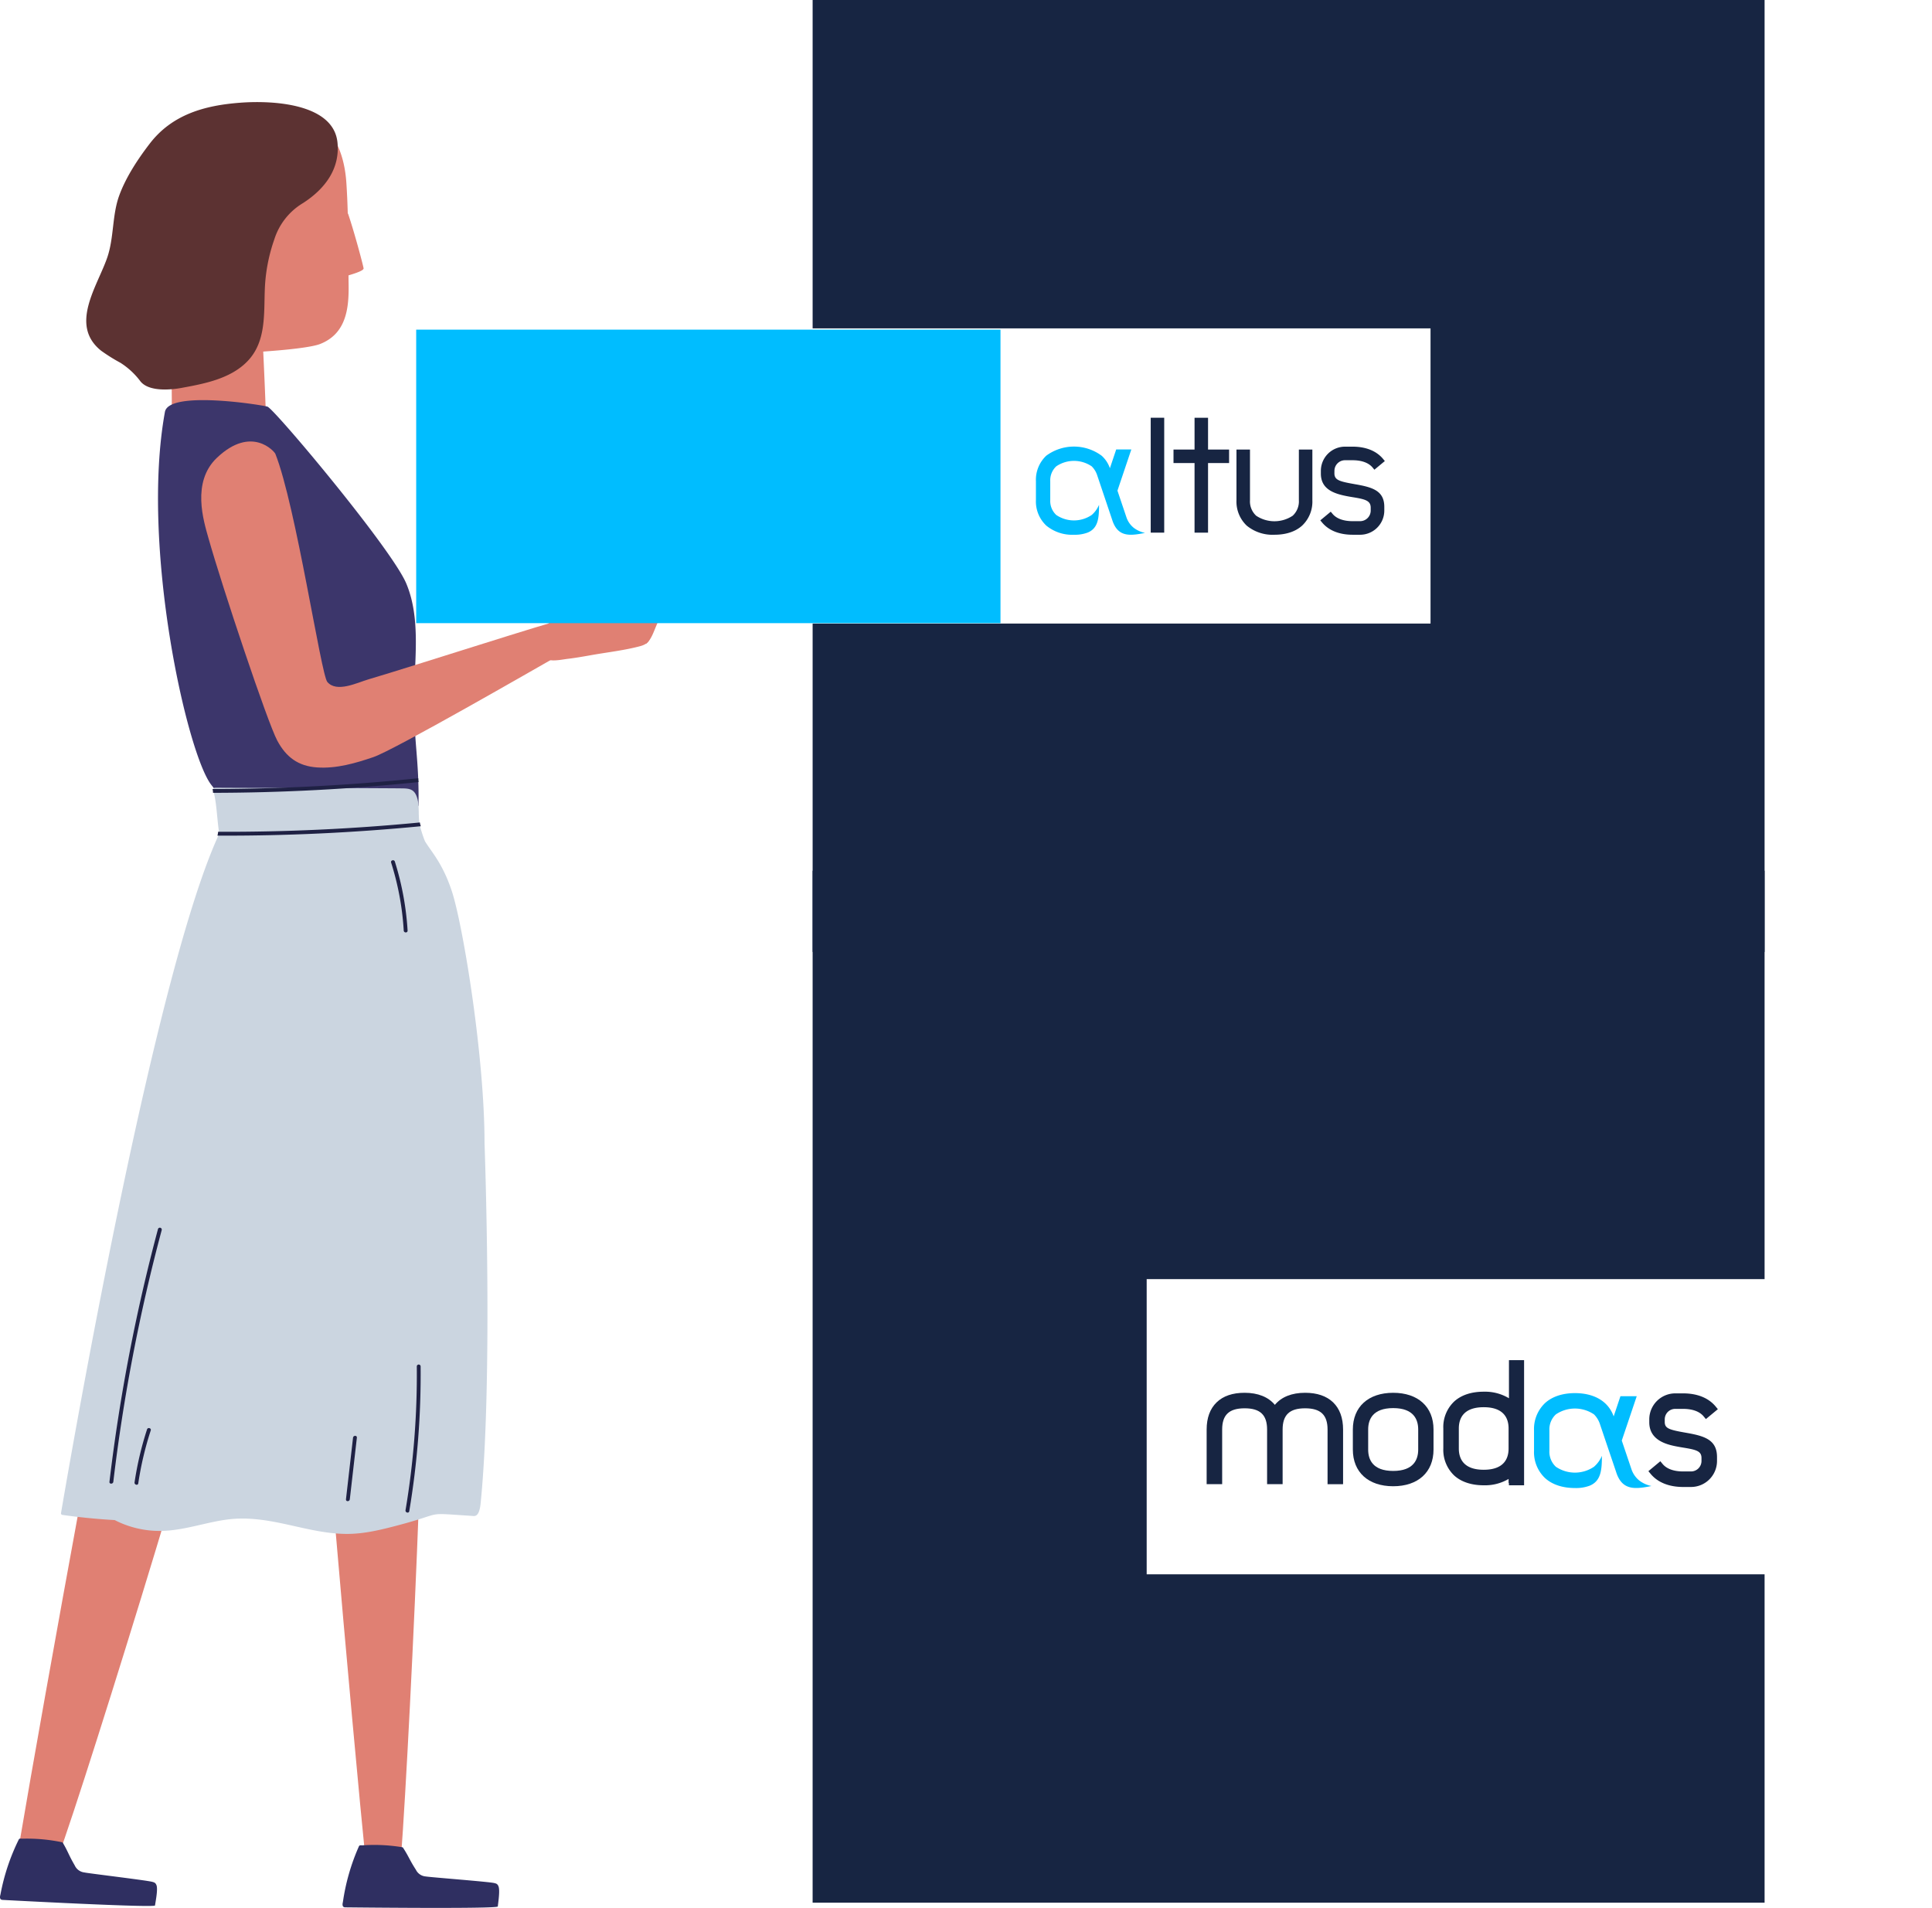 <svg xmlns="http://www.w3.org/2000/svg" xmlns:xlink="http://www.w3.org/1999/xlink" width="603.517" height="596.001" viewBox="0 0 603.517 596.001">
  <defs>
    <clipPath id="clip-path">
      <rect id="Rectangle_660" data-name="Rectangle 660" width="473.375" height="564.111" fill="none"/>
    </clipPath>
    <clipPath id="clip-path-2">
      <rect id="Rectangle_837" data-name="Rectangle 837" width="268.499" height="87.923" fill="none"/>
    </clipPath>
    <clipPath id="clip-path-3">
      <rect id="Rectangle_996" data-name="Rectangle 996" width="293.486" height="96.105" fill="none"/>
    </clipPath>
  </defs>
  <g id="stack-altus-modas-opt2" transform="translate(-158 -1513.999)">
    <g id="Box" transform="translate(411.849 1513.999)">
      <path id="Exclusion_7" data-name="Exclusion 7" d="M297.371,297.373H0L0,194.792H193.02V102.579H0V0H297.371V297.371Z" transform="translate(0 0)" fill="#172542"/>
    </g>
    <g id="Box-2" data-name="Box" transform="translate(411.847 1811)">
      <path id="Exclusion_7-2" data-name="Exclusion 7" d="M297.373,322.371H0V194.793H193.022V102.578H0V0H297.373V322.37Z" transform="translate(297.373 297.372) rotate(180)" fill="#172542"/>
    </g>
    <g id="Group_2384" data-name="Group 2384" transform="translate(158 1545.89)">
      <g id="Group_2383" data-name="Group 2383" transform="translate(0.001 0)" clip-path="url(#clip-path)">
        <path id="Path_7204" data-name="Path 7204" d="M40.808,25.725c-.056,3.463.393,5.594-3.274,6.583-4.851,1.3-10.025,1.879-14.967,2.748-2.517.442-5.033.9-7.571,1.2-1.746.21-4.276.778-5.994.344-2.475-.631-1.325-7.277-1.122-7.347.2-1.872.491-4.031,1.963-5,1.781-1.164,4.641-1.3,6.7-1.339,7.8-.154,15.9,1.367,23.667,2.124a.662.662,0,0,1,.6.687" transform="translate(162.444 137.652)" fill="#e08073"/>
        <path id="Path_7205" data-name="Path 7205" d="M6.784,37.54c.231-.729.442-1.472.666-2.222a.442.442,0,0,1,.014-.189l2.355-7.536c.477-1.528.743-3.863,1.907-5.076a2.031,2.031,0,0,1,2-.645c3.2-.729,2.362,2.552,1.682,4.592-.708,2.145-1.528,4.276-2.412,6.358-.743,1.725-1.563,4.283-3.071,5.489-.035.154-1.739.021-1.893-.54H8.032L8,37.75l-.105.224a.6.6,0,0,1-1.108-.435" transform="translate(191.981 130.835)" fill="#e08073"/>
        <path id="Path_7206" data-name="Path 7206" d="M7.728,37.479c.231-.729.442-1.472.666-2.222a.449.449,0,0,1,.014-.189l2.355-7.529c.477-1.535.743-3.863,1.907-5.076a2.037,2.037,0,0,1,2-.652c3.2-.729,2.362,2.552,1.682,4.592-.708,2.145-1.528,4.283-2.419,6.358-.736,1.732-1.4,3.863-2.909,5.068l-.105.477a.625.625,0,0,1-.729.442,1.309,1.309,0,0,1-1.213-1.031H8.976L8.941,37.7l-.105.217a.6.6,0,0,1-1.108-.435" transform="translate(184.405 130.468)" fill="#e08073"/>
        <path id="Path_7207" data-name="Path 7207" d="M8.276,37.44c.231-.729.449-1.472.666-2.222a.6.6,0,0,1,.021-.189L11.311,27.5c.477-1.535.743-3.863,1.914-5.083a2.016,2.016,0,0,1,2-.645c3.211-.729,2.362,2.552,1.69,4.592-.715,2.145-1.528,4.283-2.419,6.358-.736,1.725-1.4,3.863-2.916,5.068-.035.161-.07.322-.1.477a.633.633,0,0,1-.729.442,1.325,1.325,0,0,1-1.22-1.031L9.5,37.657l-.105.217a.607.607,0,0,1-1.115-.435" transform="translate(180.016 130.234)" fill="#e08073"/>
        <path id="Path_7208" data-name="Path 7208" d="M8.78,37.411c.231-.729.442-1.472.666-2.222A.442.442,0,0,1,9.46,35l2.355-7.536c.477-1.528.743-3.863,1.907-5.076a2.031,2.031,0,0,1,2-.645c3.2-.729,2.362,2.552,1.682,4.592C16.7,28.48,15.882,30.611,15,32.693c-.743,1.725-1.4,3.863-2.916,5.068l-.105.477a.625.625,0,0,1-.729.442,1.315,1.315,0,0,1-1.213-1.038h-.007L10,37.621l-.112.224a.6.6,0,0,1-1.108-.435" transform="translate(175.978 130.06)" fill="#e08073"/>
        <path id="Path_7209" data-name="Path 7209" d="M20.318,36.856a50.2,50.2,0,0,1,5.1-16.664C31.163,8.562,43.6,3.978,55.461,1.131a.62.62,0,0,1,.4.042c3.253-.687,6.611-.9,9.737.407,7.774,3.246,10.375,12.093,10.908,19.762.217,3.211.351,6.436.442,9.66a.42.42,0,0,1,.126.175c1.921,5.678,4.452,15.135,4.816,16.951.133.666-2.194,1.472-4.711,2.229.007,1.045.021,2.089.035,3.127.112,7.606-.96,15.142-8.84,18.283-3.828,1.528-17.834,2.384-17.834,2.391.28,5.833,1.4,29.535.855,30.439-4.851-1.9-29.493-.056-29.752-.708,1.388-25.153-2-60.542-1.325-67.033" transform="translate(31.685 3.776)" fill="#e08073"/>
        <path id="Path_7210" data-name="Path 7210" d="M48.862,54.069c2.783,5.412-5.545,175.561-7.144,177.8-1.031,1.437,8.146-2.152,6.639-1.535-2.909,1.185-7.221,2.8-10.333,2.594-.533-.042-5.279,1.164-5.419.6C31.645,229.679,17.3,71.027,17.6,60.75c.014-.322,31.028-7.137,31.266-6.681" transform="translate(82.638 324.842)" fill="#e08073"/>
        <path id="Path_7211" data-name="Path 7211" d="M89.827,56.05c1.255,5.959-48.666,166.2-50.8,167.941-1.374,1.115,5.321,1.724,3.709,1.914-3.12.379-7.7.8-10.649-.231-.512-.175-5.4-.266-5.391-.855.091-3.954,28.21-160.748,31.21-170.59.1-.308,31.813,1.325,31.918,1.823" transform="translate(-21.63 325.693)" fill="#e08073"/>
        <path id="Path_7212" data-name="Path 7212" d="M77.863,98.266c-.112.813-47.614-1.731-47.614-1.731-1.248-.035-.7-1.521-.666-1.718a65.946,65.946,0,0,1,5.7-17.112c.21-.435.477-.315,1.157-.294A53.516,53.516,0,0,1,48.8,78.518c.224.035.294.252.435.477,1.507,2.594,1.7,3.6,3.547,6.765a3.753,3.753,0,0,0,3,2.194c.974.259,19.4,2.44,21.248,2.944.694.189,1.009.344,1.283,1.038.5,1.276-.273,5.019-.456,6.33" transform="translate(-29.435 465.08)" fill="#2f2f61"/>
        <path id="Path_7213" data-name="Path 7213" d="M62.689,96.888c-.077.813-47.642.273-47.642.273-1.255.014-.771-1.493-.743-1.689a65.93,65.93,0,0,1,4.984-17.337c.182-.435.463-.337,1.136-.343a53.738,53.738,0,0,1,12.408.589c.217.028.3.238.449.463,1.619,2.517,1.851,3.526,3.835,6.6A3.735,3.735,0,0,0,40.2,87.515c.988.217,19.489,1.626,21.354,2.054.7.161,1.024.294,1.325.975.554,1.255-.063,5.026-.189,6.344" transform="translate(92.815 466.774)" fill="#2f2f61"/>
        <path id="Path_7214" data-name="Path 7214" d="M51.949,15.308c2.04.54,38.781,44.355,43.366,55.221,4.515,10.7,2.657,23.345,2.475,34.659-.238,14.54,1.605,20.085,1.36,34.617a.617.617,0,0,1-.6.6c-17.743,1-37.695-.224-55.361-.056-5.8.063-4.529-1.64-8.672-6.758C26.9,124.172,12.27,59.046,19.939,16.962c1.22-6.716,29.5-2.32,32.009-1.654" transform="translate(31.58 79.823)" fill="#3c366b"/>
        <path id="Path_7215" data-name="Path 7215" d="M16.166,20.209C27,9.939,34.133,18.288,34.407,18.968c6.443,16.264,14.245,68.9,16.236,71.267,2.9,3.456,9.275.252,12.857-.806,14.6-4.311,57.38-18.15,60.759-18.669,1.654-.259-.407,10.67-1.886,11.511-6.092,3.456-50.755,29.205-57.317,31.442-5.65,1.928-11.6,3.652-17.631,3.232-5.924-.414-9.66-3.246-12.408-8.363-3.071-5.706-17.21-48.042-21.494-63.234-1.493-5.314-5.391-17.519,2.643-25.139" transform="translate(51.604 90.899)" fill="#e08073"/>
        <path id="Path_7216" data-name="Path 7216" d="M64.154,44.916c-.743-4.515-.722-9.163-1.872-13.6a.605.605,0,0,1,.575-.764c16.776.105,28.764.021,45.532.126,4.143.028,8.286.035,12.429.077,2.2.028,3.933-.007,4.893,2.257,1.227,2.867.372,6.583,1.171,9.6a39.268,39.268,0,0,0,1.5,4.606c1.956,3.33,5.538,6.807,8.511,15.935,3.456,10.887,10.123,51.2,10.123,78.551,0,0,2.706,73.244-1.22,112.39-.456,4.48-1.914,3.989-2.685,3.933-15.563-.988-7.95-1.059-23.148,2.944-5.258,1.381-10.544,2.713-16.054,2.685-6.239-.028-12.205-1.542-18.157-2.853-6.274-1.388-12.556-2.51-19.124-1.64-6.5.855-12.71,3.134-19.286,3.505a30.645,30.645,0,0,1-15.864-3.337q-8.192-.463-16.32-1.612a.5.5,0,0,1-.442-.582c5.139-30.236,30-170.639,49.437-212.225" transform="translate(4.344 183.629)" fill="#cbd5e0"/>
        <path id="Path_7217" data-name="Path 7217" d="M27.924,48.6C30.1,42.28,29.4,35.382,31.71,29.1c2.1-5.706,5.812-11.322,9.506-16.131C48.226,3.856,58.391,1.031,69.433.2,79.927-.6,98.708.526,99.865,12.7c.792,8.251-4.031,14.5-10.761,18.837A20.33,20.33,0,0,0,80.13,42.876a52.981,52.981,0,0,0-2.965,15.444c-.322,7.775.477,16.355-5.286,22.489-5.167,5.489-13.243,7.109-20.33,8.4-.379.07-9.843,2.11-13.2-1.914a23.683,23.683,0,0,0-6.267-5.84,54.711,54.711,0,0,1-6.071-3.8c-9.983-7.992-1.185-20.085,1.914-29.058" transform="translate(5.564 0)" fill="#5c3232"/>
        <path id="Path_7218" data-name="Path 7218" d="M21.214,56.837a.6.6,0,0,1,1.2,0,258.6,258.6,0,0,1-3.554,45.224c-.133.757-1.29.435-1.164-.322a255.536,255.536,0,0,0,3.519-44.9" transform="translate(108.982 338.134)" fill="#1f2144"/>
        <path id="Path_7219" data-name="Path 7219" d="M22.74,60c.084-.757,1.29-.764,1.2,0L21.731,79.268c-.084.757-1.29.764-1.2,0L22.74,60" transform="translate(87.54 357.212)" fill="#1f2144"/>
        <path id="Path_7220" data-name="Path 7220" d="M44.383,50.584a.6.6,0,0,1,1.164.322,559.213,559.213,0,0,0-15.114,78.614c-.091.764-1.3.771-1.206,0A562.544,562.544,0,0,1,44.383,50.584" transform="translate(4.963 301.484)" fill="#1f2144"/>
        <path id="Path_7221" data-name="Path 7221" d="M33.614,59.5c.238-.729,1.4-.421,1.164.323a101.337,101.337,0,0,0-3.9,16.544c-.112.757-1.269.435-1.157-.322a101.493,101.493,0,0,1,3.9-16.545" transform="translate(12.311 355.133)" fill="#1f2144"/>
        <path id="Path_7222" data-name="Path 7222" d="M19.462,34.2a89.816,89.816,0,0,1,3.982,21.557c.049.771-1.157.771-1.206,0A87.517,87.517,0,0,0,18.3,34.524c-.231-.743.932-1.059,1.164-.322" transform="translate(103.879 203.05)" fill="#1f2144"/>
        <path id="Path_7223" data-name="Path 7223" d="M82.049,30.13c.007.252.028.5.035.743.007.154.042.3.063.449a631.864,631.864,0,0,1-64.215,3.365,5.3,5.3,0,0,0-.154-1.2A632.949,632.949,0,0,0,82.049,30.13" transform="translate(48.61 181.093)" fill="#1f2144"/>
        <path id="Path_7224" data-name="Path 7224" d="M81.219,33.272a630.727,630.727,0,0,1-63.542,2.937,4.933,4.933,0,0,0,.2-1.2q31.568.126,63.037-2.909a5.868,5.868,0,0,0,.3,1.171" transform="translate(50.246 192.939)" fill="#1f2144"/>
        <path id="Path_8107" data-name="Path 8107" d="M0,0H182.521V91.689H0Z" transform="translate(130.01 71.085)" fill="#00bdff"/>
      </g>
    </g>
    <g id="Group_2621" data-name="Group 2621" transform="translate(401.848 1618.809)">
      <rect id="Rectangle_836" data-name="Rectangle 836" width="4.216" height="35.893" transform="translate(115.612 25.686)" fill="#172542"/>
      <g id="Group_2620" data-name="Group 2620">
        <g id="Group_2619" data-name="Group 2619" clip-path="url(#clip-path-2)">
          <path id="Path_7583" data-name="Path 7583" d="M717.352,178.37v15.846a6.086,6.086,0,0,0,1.929,4.827,10.279,10.279,0,0,0,11.413,0,6.084,6.084,0,0,0,1.929-4.825V178.37h4.215v15.848a10.3,10.3,0,0,1-3.2,7.92c-2.091,1.887-5.06,2.85-8.653,2.85a12.676,12.676,0,0,1-8.655-2.85,10.358,10.358,0,0,1-3.2-7.92V178.37Z" transform="translate(-570.731 -142.751)" fill="#172542"/>
          <path id="Path_7584" data-name="Path 7584" d="M854.352,201.378c-4.176,0-7.482-1.326-9.563-3.834l-.549-.661,3.261-2.706.549.661c1.25,1.506,3.429,2.3,6.3,2.3h2.319a3.319,3.319,0,0,0,3.315-3.315v-.869c0-2.179-1.582-2.652-5.462-3.283-.423-.07-.861-.14-1.308-.22-4.262-.771-8.8-2.023-8.8-7.167v-.873a7.562,7.562,0,0,1,7.554-7.552h2.318c4.176,0,7.482,1.326,9.563,3.834l.549.661-3.261,2.706-.549-.661c-1.25-1.506-3.429-2.3-6.3-2.3h-2.32a3.319,3.319,0,0,0-3.315,3.315l-.01.761c0,2.1,1.5,2.54,6.149,3.365l.368.066c5.31.926,9.07,1.977,9.07,7.067v1.152a7.562,7.562,0,0,1-7.554,7.554Z" transform="translate(-675.651 -139.141)" fill="#172542"/>
          <path id="Path_7585" data-name="Path 7585" d="M625.389,142.788v21.737h-4.216V142.788H614.6v-4.217h6.574V128.63h4.216v9.941l6.574-.008v4.216Z" transform="translate(-491.869 -102.943)" fill="#172542"/>
          <path id="Path_7586" data-name="Path 7586" d="M415.623,200.567c3.245-1.374,3.481-4.623,3.481-8.643a8.6,8.6,0,0,1-2.292,3.173,9.852,9.852,0,0,1-11.075,0,5.932,5.932,0,0,1-1.873-4.637v-5.919a5.932,5.932,0,0,1,1.873-4.637,9.853,9.853,0,0,1,11.075,0,6.952,6.952,0,0,1,1.679,2.688l1.651,4.908,2.36,7.011.685,2.037c1.717,5.508,5.471,5.114,10.28,4.15a8.546,8.546,0,0,1-3.563-1.624,7.14,7.14,0,0,1-2.249-3.273l-2.8-8.3,4.333-12.872h-4.721L422.5,180.49a9.708,9.708,0,0,0-1.052-2.131,9.215,9.215,0,0,0-1.528-1.771,14.539,14.539,0,0,0-17.3-.008,10.339,10.339,0,0,0-3.231,7.956v5.919a10.34,10.34,0,0,0,3.231,7.956,12.681,12.681,0,0,0,8.653,2.864,11.2,11.2,0,0,0,4.349-.707" transform="translate(-319.635 -139.037)" fill="#00bdff"/>
        </g>
      </g>
    </g>
    <g id="Group_2875" data-name="Group 2875" transform="translate(468.031 1910.809)">
      <g id="Group_2874" data-name="Group 2874" clip-path="url(#clip-path-3)">
        <path id="Path_8102" data-name="Path 8102" d="M344.261,203.921V186.858c0-4.584-2.163-6.642-7.018-6.642s-7.02,2.058-7.02,6.642v17.061h-4.85V186.858c0-4.584-2.163-6.642-7.018-6.642s-7.018,2.058-7.018,6.642v17.061H306.49V186.858c0-3.643,1.05-6.5,3.117-8.5s5-2.99,8.751-2.99c4.158,0,7.4,1.31,9.443,3.77,2.037-2.471,5.284-3.77,9.443-3.77,3.75,0,6.692,1.006,8.751,2.99s3.115,4.854,3.115,8.5v17.061Z" transform="translate(-239.59 -137.091)" fill="#172542"/>
        <path id="Path_8103" data-name="Path 8103" d="M949.581,205.45c-4.435,0-7.954-1.414-10.176-4.09l-.705-.849,3.73-3.1.705.849c1.27,1.528,3.492,2.338,6.446,2.338h2.429a3.274,3.274,0,0,0,3.274-3.274v-.91c0-2.135-1.528-2.582-5.553-3.237-.452-.074-.906-.148-1.371-.232-3.274-.594-9.386-1.7-9.386-7.709v-.912a8.129,8.129,0,0,1,8.118-8.118h2.429c4.435,0,7.954,1.414,10.176,4.091l.7.849-3.739,3.091-.705-.847c-1.27-1.528-3.492-2.34-6.446-2.34H947.08a3.274,3.274,0,0,0-3.274,3.274v.8c0,1.991,1.268,2.434,6.271,3.322l.386.068c5.66.989,9.67,2.113,9.67,7.6v1.216a8.126,8.126,0,0,1-8.118,8.118Z" transform="translate(-733.804 -137.747)" fill="#172542"/>
        <path id="Path_8104" data-name="Path 8104" d="M665.661,167.726v-.685h-.1v-1.294a14.55,14.55,0,0,1-7.775,1.98c-3.815,0-7-1.05-9.2-3.039a11.057,11.057,0,0,1-3.418-8.45v-6.258a11,11,0,0,1,3.418-8.451c2.235-2.017,5.387-3.038,9.207-3.038a14.469,14.469,0,0,1,7.88,2.05V128.63H670.4v39.1Zm-7.875-24.39c-6.424,0-7.773,3.612-7.773,6.642v6.258c0,3.029,1.349,6.64,7.773,6.64s7.771-3.606,7.771-6.638v-6.258c0-3.029-1.349-6.644-7.771-6.644" transform="translate(-504.337 -100.553)" fill="#172542"/>
        <path id="Path_8105" data-name="Path 8105" d="M528.329,204.572c-7.771,0-12.6-4.392-12.6-11.464v-6.265c0-7.072,4.828-11.464,12.6-11.464s12.6,4.392,12.6,11.464v6.265c0,7.072-4.828,11.464-12.6,11.464m0-24.41c-6.459,0-7.814,3.634-7.814,6.681v6.265c0,3.056,1.356,6.681,7.814,6.681s7.816-3.634,7.816-6.681v-6.265c0-3.047-1.355-6.681-7.816-6.681" transform="translate(-403.158 -137.099)" fill="#172542"/>
        <path id="Path_8106" data-name="Path 8106" d="M792.478,204.725c3.492-1.478,3.743-4.975,3.743-9.3a9.21,9.21,0,0,1-2.467,3.414,10.6,10.6,0,0,1-11.92,0,6.417,6.417,0,0,1-2.015-4.99v-6.372a6.39,6.39,0,0,1,2.015-4.99,10.614,10.614,0,0,1,11.92,0,7.546,7.546,0,0,1,1.807,2.892l1.779,5.284,2.558,7.546.736,2.183c1.849,5.929,5.893,5.505,11.064,4.468a9.254,9.254,0,0,1-3.833-1.746,7.693,7.693,0,0,1-2.421-3.523l-3.014-8.927,4.671-13.854h-5.09l-2.113,6.306a10.5,10.5,0,0,0-1.133-2.294,9.986,9.986,0,0,0-1.644-1.908c-2.237-2.01-5.457-3.073-9.312-3.073s-7.076,1.063-9.312,3.073a11.141,11.141,0,0,0-3.479,8.563v6.372a11.12,11.12,0,0,0,3.479,8.563c2.235,2.013,5.457,3.076,9.312,3.076a12.058,12.058,0,0,0,4.682-.762" transform="translate(-605.851 -137.458)" fill="#00bdff"/>
      </g>
    </g>
  </g>
</svg>
